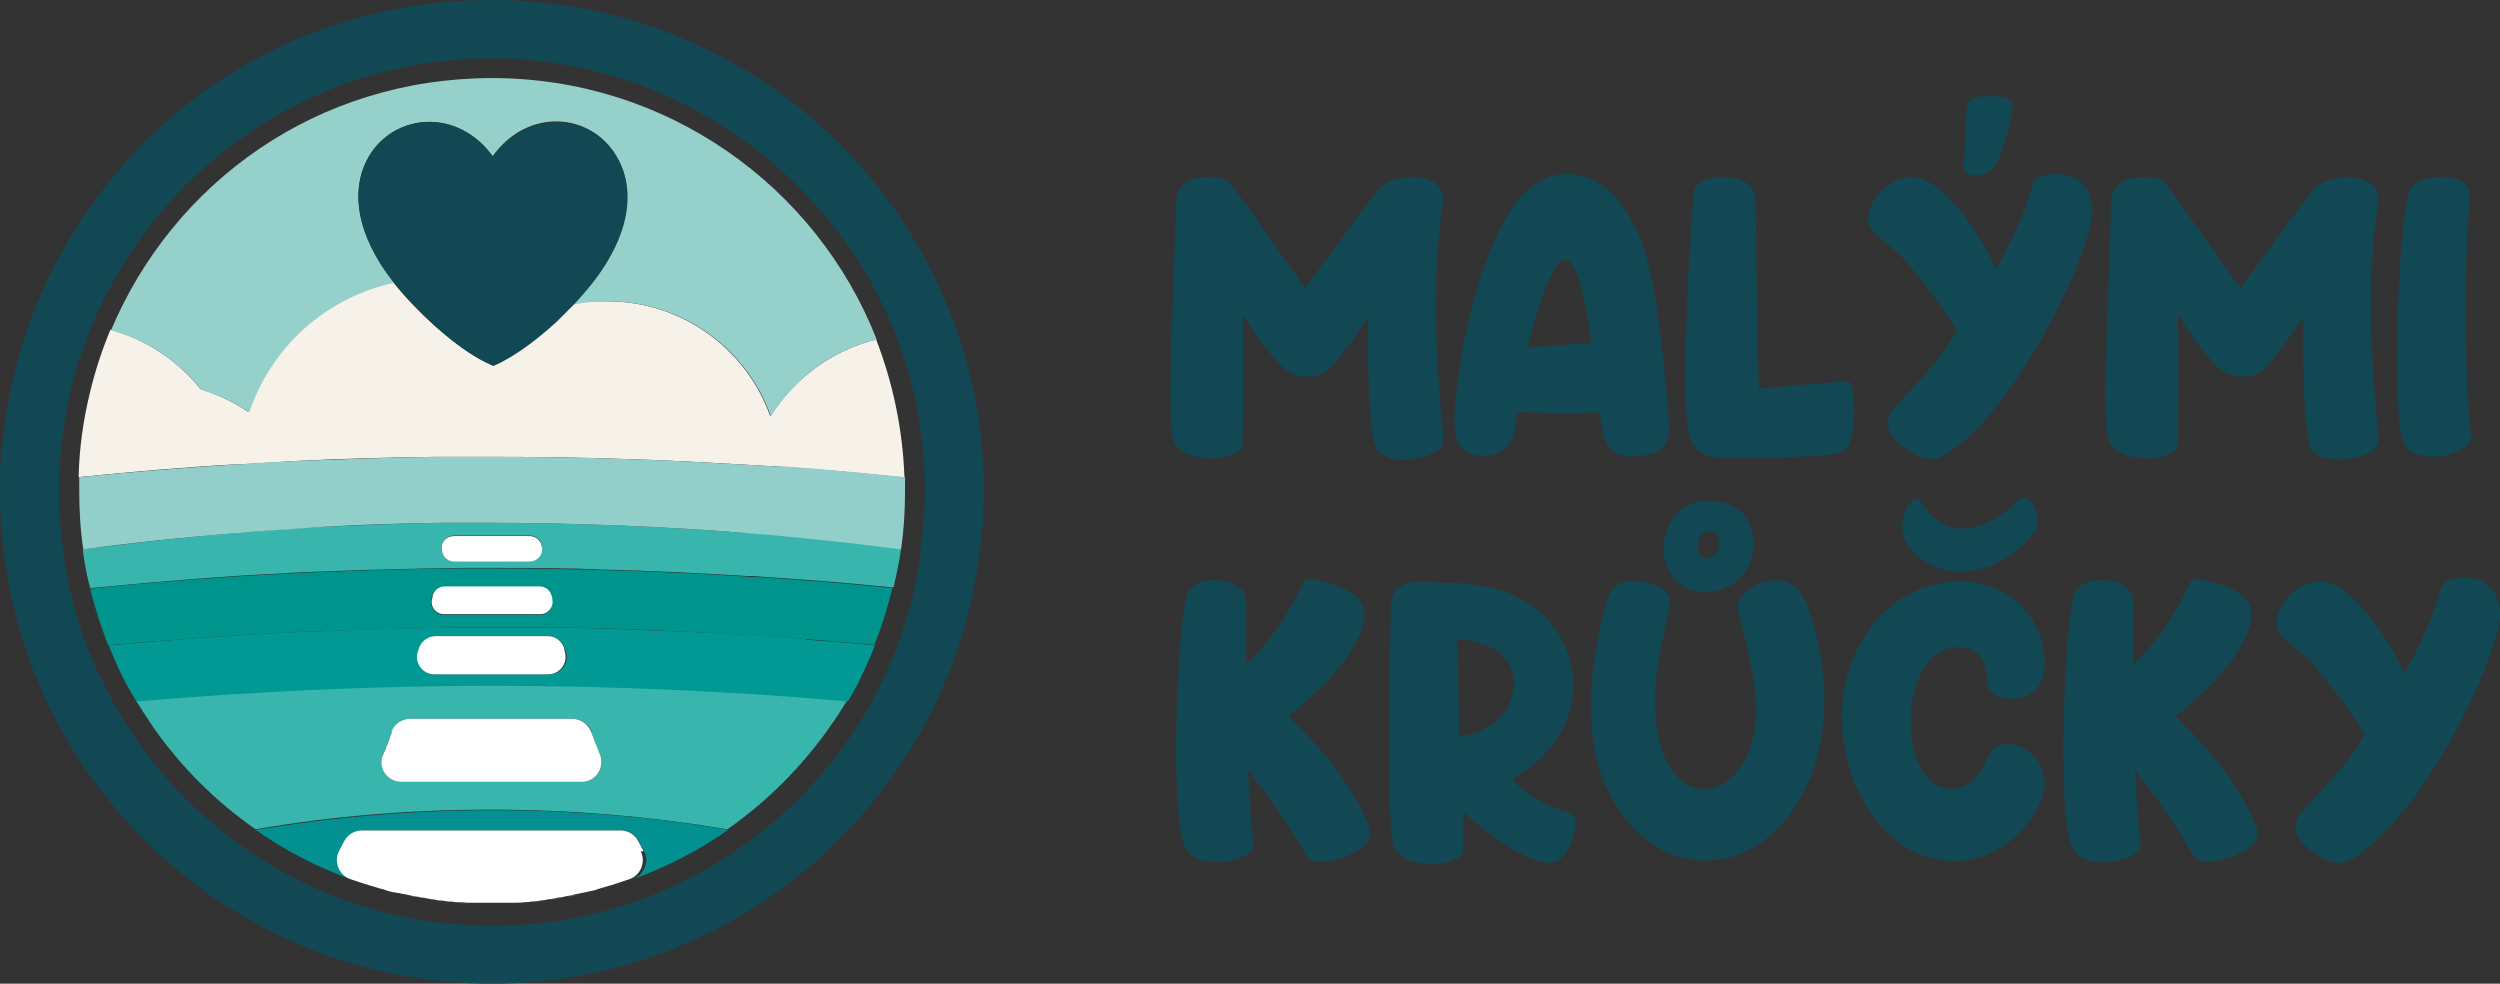 <?xml version="1.0" encoding="UTF-8"?>
<svg xmlns="http://www.w3.org/2000/svg" version="1.1" viewBox="0 0 432.3 170.1">
  <rect x="0" y="0" width="432.3" height="170.1" fill="#333333" stroke="none"/>
  <defs>
    <style>
      .cls-1 {
        fill: #029190;
      }

      .cls-2 {
        fill: #95d0ca;
      }

      .cls-3 {
        fill: #fff;
      }

      .cls-4 {
        fill: none;
      }

      .cls-5 {
        fill: #f6f1e9;
      }

      .cls-6 {
        fill: #00958c;
      }

      .cls-7 {
        fill: #38b6ae;
      }

      .cls-8 {
        fill: #92cfca;
      }

      .cls-9 {
        fill: #114853;
      }

      .cls-10 {
        fill: #029994;
      }
    </style>
  </defs>
  <!-- Generator: Adobe Illustrator 28.7.1, SVG Export Plug-In . SVG Version: 1.2.0 Build 142)  -->
  <g>
    <g id="Vrstva_1">
      <g>
        <path class="cls-4" d="M155,58.2c-10.8-28.1-38.1-48.1-70-48.1S26.9,29.3,15.7,56.6c-1.8,4.4-3.2,9-4.1,13.7-.8,4.2-1.3,8.4-1.4,12.8,0,.6,0,1.3,0,1.9,0,3.6.3,7.2.8,10.6.3,2.2.7,4.4,1.2,6.6.8,3.4,1.8,6.6,3,9.8.5,1.2.9,2.4,1.5,3.5.9,2.1,2,4.1,3.1,6.1.8,1.4,1.6,2.8,2.5,4.1,4.7,7.2,10.5,13.5,17.2,18.7h0c12.6,9.7,28.4,15.5,45.6,15.5s33-5.8,45.6-15.5h0c8-6.2,14.8-13.9,19.8-22.8.8-1.5,1.6-3,2.3-4.5.8-1.7,1.5-3.4,2.2-5.2,1.2-3.2,2.2-6.4,3-9.8.5-2.1.9-4.3,1.2-6.6.5-3.5.8-7,.8-10.6s0-1.3,0-1.9c-.2-8.8-1.9-17.1-4.9-24.9ZM155.7,95c-.3,2.3-.7,4.5-1.3,6.7-.8,3.4-1.9,6.6-3.1,9.8-.6,1.6-1.3,3.1-2,4.6-.8,1.7-1.8,3.4-2.7,5.1-5.2,8.8-12.3,16.4-20.7,22.3-5,3.5-10.5,6.4-16.4,8.5,0,0,0,0,0,0,0,0,0,0,0,0-.9.3-1.8.6-2.7.9-.2,0-.5.1-.7.2-.7.2-1.4.4-2,.6-.3,0-.7.2-1,.3-.6.2-1.2.3-1.8.4-.4,0-.8.2-1.1.2-.6.1-1.2.2-1.8.4-.4,0-.8.1-1.2.2-.6,0-1.2.2-1.8.3-.4,0-.8.1-1.2.2-.6,0-1.2.1-1.8.2-.4,0-.8,0-1.1.1-.7,0-1.3,0-2,.1-.3,0-.7,0-1,0-1,0-2,0-3,0h0c-1,0-2,0-3,0-.3,0-.7,0-1,0-.7,0-1.4,0-2-.1-.4,0-.8,0-1.1-.1-.6,0-1.2-.1-1.8-.2-.4,0-.8-.1-1.2-.2-.6,0-1.2-.2-1.8-.3-.4,0-.8-.1-1.2-.2-.6-.1-1.2-.2-1.8-.4-.4,0-.8-.2-1.1-.2-.6-.1-1.2-.3-1.8-.4-.3,0-.7-.2-1-.3-.7-.2-1.4-.4-2-.6-.2,0-.5-.1-.7-.2-.9-.3-1.8-.6-2.7-.9,0,0,0,0,0,0,0,0,0,0,0,0-5.9-2.1-11.4-5-16.4-8.5-6.8-4.8-12.8-10.7-17.6-17.5-1.1-1.5-2.1-3.1-3.1-4.8-1.3-2.1-2.4-4.3-3.5-6.6-.5-1-.9-2-1.3-3.1-1.3-3.2-2.3-6.4-3.1-9.8-.5-2.2-1-4.4-1.3-6.7-.5-3.3-.7-6.7-.7-10.2s0-1.5,0-2.3c.2-4.9.8-9.7,1.9-14.4.9-3.8,2.1-7.5,3.6-11.1C30,31.5,55.4,13.4,85,13.4s56,18.8,66.5,45.2c2.9,7.4,4.6,15.5,4.9,23.9,0,.8,0,1.5,0,2.3,0,3.5-.2,6.9-.7,10.2Z"/>
        <path class="cls-4" d="M251.9,110.6c.4,5.2.3,11.4.5,16.7,10.9-.8,14.3-16.3-.5-16.7Z"/>
        <path class="cls-4" d="M272.3,46.5c-1.2-2.5-2.3-2-3.4-.1-2.1,3.9-3.2,8.5-4.8,13.8,3.6-.4,7.2-.6,11.1-.8-.6-3.7-1.1-8.8-2.9-12.8Z"/>
        <path class="cls-4" d="M297.3,94.3c.5-3.4-3.7-3.4-3.7,0s3.5,2.7,3.7,0Z"/>
        <path class="cls-9" d="M244.5,79.3c4.7-.8,5.4-2.1,5-4.8-1.3-13.2-1.9-26.7,0-39.6.8-5.4-8.8-5.1-11.2-2.1-1.7,2.1-9,12.2-12.6,17-3.2-4.4-9.5-13.5-12.4-17.4-1-1.4-2.3-2.1-5.7-1.7-4.7.6-4.2,4.3-4.3,5,.1,5.1-1.7,35-.5,40,1.1,5,12.5,4.2,12.1.9,0-.3.2-12.4,0-22.3,2.3,3.7,5.1,7.7,7.4,9.6,1.9,1.5,5.3,1.8,7.5,0,1.5-1.4,6.3-8,6.7-9.1,0,5.2.1,19.1,1.2,22,.8,2.6,4,3,7,2.6Z"/>
        <path class="cls-9" d="M261.6,75.9c.3-1.1.6-3.8.8-4.7,4.9.3,9.6.3,14.2.1,0,.3.5,2.8.5,3,.8,4.6,3.7,4.8,6.6,4.5,2.8-.3,4.9-1.4,4.9-4.5s-1.4-18.2-2.9-25.7c-1.4-7.6-5.7-18.5-14.7-18.5-3,0-5.4,1.3-7.5,3.4-8.8,8.8-13.4,38.4-11.6,42.6,1.5,3.9,8.5,3.4,9.6-.3ZM268.9,46.4c1.1-1.9,2.3-2.3,3.4.1,1.8,4,2.3,9.2,2.9,12.8-3.9.3-7.5.5-11.1.8,1.5-5.3,2.6-9.9,4.8-13.8Z"/>
        <path class="cls-9" d="M299.1,79.2c1.9,0,11.1,0,16.3-.5,2.3-.2,4-.3,4.6-2.5,1-3.5.8-10.5-.6-10.3,0,0-11.7,1-15.3,1.3-.3-12.1-.5-32.3-.5-32.3,0,0,.5-4.5-6.1-4.3-4.7.3-4.6,2.6-4.7,3.3-.2,1.7-2,28.3-1.1,38.9.5,5.4,2.8,6.4,7.4,6.4Z"/>
        <path class="cls-9" d="M330.1,45.8c3.3,3.9,7,9,8.3,11.4h0c-3.1,5.4-7,9.1-10.4,12.8-1.2,1.4-1.9,2.3-1.4,4.2.5,1.3,1.5,2.4,2.8,3.3,2.3,1.6,4.4,2.6,6.7,1.3,11.7-7,23.2-30.5,25.4-39.9,1.1-4.8-.9-9.6-7.5-8.7-2.6.5-2.4,1.5-3.1,3.7-1.4,4.4-3.9,9.4-5.8,12.7-1.5-4.1-7.7-14.1-12.9-15.7-5.1-1.5-9.9,4.3-9.1,7.7.5,2.1,4.1,3.7,6.9,7.1Z"/>
        <path class="cls-9" d="M399.2,76.7c.8,2.6,4,3,7,2.6,4.7-.8,5.4-2.1,5-4.8-1.3-13.2-1.9-26.7,0-39.6.8-5.4-8.8-5.1-11.2-2.1-1.7,2.1-9,12.2-12.6,17-3.2-4.4-9.5-13.5-12.4-17.4-1-1.4-2.3-2.1-5.7-1.7-4.7.6-4.2,4.3-4.3,5,.1,5.1-1.7,35-.5,40,1.1,5,12.5,4.2,12.1.9,0-.3.2-12.4,0-22.3,2.3,3.7,5.1,7.7,7.4,9.6,1.9,1.5,5.3,1.8,7.5,0,1.5-1.4,6.3-8,6.7-9.1,0,5.2.1,19.1,1.2,22Z"/>
        <path class="cls-9" d="M427.3,75.1c-.8-4-1.5-25.8-.3-39.9.2-2.3,0-3.7-2.8-4.4-2.1-.5-4.6-.1-6,.6-1.9,1.1-1.9,2.6-2,3.1-1.2,6.3-2.8,32.5-.8,41.3,1.5,5.6,12.7,2.8,11.9-.7Z"/>
        <path class="cls-9" d="M343.6,29.9c1-.4,1.4-1.1,1.8-1.9.8-2,3.2-8.8,2.5-10.3-.6-1.4-4.8-1.1-6.1-.9-1.3.3-1.7.9-1.8,2.8,0,0-.2,5.6-.4,8.3,0,.9,0,1.5.2,1.8.8,1,3,.6,3.9.2Z"/>
        <path class="cls-9" d="M223,123.7c4.9-3.9,11.2-9.8,12.8-16,1-4.7-3.4-6.2-7.2-7.2-3.4-.8-3-.3-4.1,2-2.4,4.7-5.3,8.9-9,12.4,0-6.1,0-8.2,0-10.3.2-3.4-3.2-4.3-5.9-4.3s-4.1,1.6-4.5,3c-1.5,5.6-2.8,37-.3,42.9,1.6,5,12.8,2.6,11.9-.3,0-.4-.6-6.3-.9-12.8,4.1,5.4,7.5,10.2,10.1,14.9,1.3,2.3,8.8.3,10.7-2.6.5-.8.5-1.8,0-2.8-2.8-7.1-8.7-13.9-13.9-18.8Z"/>
        <path class="cls-9" d="M271.3,140.5c-3.6-.9-7.9-3.3-9.8-5.8,16.3-8.8,12.8-29.8-4.3-33.2-2.8-.6-5.7-.8-8.5-.7-4.6-.9-8.3.3-8.2,3.9,0,4.9-1,36.4.5,41.4,1.3,4.9,12.6,3.7,12,.6,0-.3,0-3.3,0-6.3,3.6,3.1,10.4,8.8,15.2,8.8,3.5-.2,5.6-8.3,3.1-8.5ZM252.4,127.3c-.3-5.3-.1-11.5-.5-16.7,14.8.4,11.4,15.9.5,16.7Z"/>
        <path class="cls-9" d="M304.6,100.8c-2.7,1-4.9,2.8-3.9,5.7,1.2,3.7,3.2,12.8,3,16.8-.6,16.2-16.5,19-17.5-.5-.3-5.7,1.2-11.5,2.5-17.7.7-3.3-2.6-4.4-5.9-4.6-3.2-.2-4.3,1.4-4.8,3-2.1,6.8-3.5,15.9-2.6,24.1,1.2,10,8.3,21.4,19.8,21.2,5.4-.1,9.9-2.8,13.3-6.8,8.6-10.1,8.5-25.5,3.8-37.8-1.4-3.3-3.8-4.6-7.8-3.4Z"/>
        <path class="cls-9" d="M336.8,100.7c-11,1.1-18.2,11.8-18.3,22.8-.3,11.1,6.8,25.7,19.9,25.4,6.6-.3,12.2-4.6,14.7-10.9,2.6-7.9-7.2-12.3-9.4-7.1-1.3,3.6-3.6,5.4-5.9,5.5-9.9.6-10.1-23.7.5-24.5,2.8-.2,5.4,1.6,5.3,5.9.1,4.3,9.4,4.5,9.9-2,.8-8.8-6.6-16.2-16.7-15.2Z"/>
        <path class="cls-9" d="M376.4,123.7c4.9-3.9,11.2-9.8,12.8-16,1-4.7-3.4-6.2-7.2-7.2-3.4-.8-3-.3-4.1,2-2.4,4.7-5.3,8.9-9,12.4,0-6.1,0-8.2,0-10.3.2-3.4-3.2-4.3-5.9-4.3s-4.1,1.6-4.5,3c-1.5,5.6-2.8,37-.3,42.9,1.6,5,12.8,2.6,11.9-.3,0-.4-.6-6.3-.9-12.8,4.1,5.4,7.5,10.2,10.1,14.9,1.3,2.3,8.8.3,10.7-2.6.5-.8.5-1.8,0-2.8-2.8-7.1-8.7-13.9-13.9-18.8Z"/>
        <path class="cls-9" d="M424.6,100.1c-2.6.5-2.4,1.5-3.1,3.7-1.4,4.4-3.9,9.4-5.8,12.7-1.5-4.1-7.7-14.1-12.9-15.7-5.1-1.5-9.9,4.3-9.1,7.7.5,2.1,4.1,3.7,6.9,7.1,3.3,3.9,7,9,8.3,11.4h0c-3.1,5.4-7,9.1-10.4,12.8-1.2,1.4-1.9,2.3-1.4,4.2.5,1.3,1.5,2.4,2.8,3.3,2.3,1.6,4.4,2.6,6.7,1.3,11.7-7,23.2-30.5,25.4-39.9,1.1-4.8-.9-9.6-7.5-8.7Z"/>
        <path class="cls-9" d="M295.6,102.3c10.1-.8,10.5-16.1-.3-15.7-9.9,0-10.5,16.5.3,15.7ZM297.3,94.3c-.3,2.8-3.7,3.2-3.7,0s4.2-3.5,3.7,0Z"/>
        <path class="cls-9" d="M349,86.5c-5.2,5.1-12.2,7.7-16.7.4-.5-.9-1.4-.8-2.1.2-1.6,2.2-1.6,5.2-.5,6.9,5.1,7.7,16.9,5.6,22.4-2.4.4-.7.5-1.9,0-3.2-.6-1.5-1.5-3.3-3.1-1.8Z"/>
        <path class="cls-9" d="M166,58.9C155,24.7,122.9,0,85,0S16.3,23.8,4.7,57C2,64.9.4,73.3,0,82.1c0,.7,0,1.5,0,2.2,0,.3,0,.5,0,.8C0,89.2.3,93.2.9,97.2c.3,2.1.7,4.2,1.1,6.2.7,3.3,1.7,6.6,2.8,9.8.3.8.5,1.5.8,2.3.5,1.2,1,2.4,1.5,3.6.5,1.3,1.1,2.5,1.7,3.7,4.6,9.2,10.8,17.5,18.2,24.4,15.2,14.2,35.6,22.9,58,22.9s42.8-8.7,58-22.9c7.4-6.9,13.6-15.2,18.2-24.4.9-1.8,1.7-3.6,2.5-5.5.6-1.4,1.1-2.8,1.6-4.2,1.1-3.2,2-6.4,2.8-9.8.4-2,.8-4.1,1.1-6.2.6-4,.9-8,.9-12.1s0-.5,0-.8c0-8.8-1.5-17.4-4.1-25.4ZM159.2,95.7c-.3,2.2-.7,4.4-1.2,6.6-.8,3.4-1.8,6.6-3,9.8-.7,1.8-1.4,3.5-2.2,5.2-.7,1.5-1.5,3-2.3,4.5-5,8.9-11.7,16.6-19.8,22.8h0c-12.6,9.7-28.4,15.5-45.6,15.5s-33-5.8-45.6-15.5h0c-6.8-5.2-12.6-11.5-17.2-18.7-.9-1.3-1.7-2.7-2.5-4.1-1.1-2-2.1-4-3.1-6.1-.5-1.2-1-2.3-1.5-3.5-1.2-3.2-2.2-6.4-3-9.8-.5-2.1-.9-4.3-1.2-6.6-.5-3.5-.8-7-.8-10.6s0-1.3,0-1.9c.1-4.4.6-8.7,1.4-12.8.9-4.8,2.3-9.3,4.1-13.7C26.9,29.3,53.7,10.1,85,10.1s59.2,20,70,48.1c3,7.8,4.7,16.1,4.9,24.9,0,.6,0,1.3,0,1.9,0,3.6-.3,7.2-.8,10.6Z"/>
        <path class="cls-7" d="M44.7,119.6c-7.1.4-14.2.9-21.2,1.5,1,1.6,2,3.2,3.1,4.8,4.8,6.8,10.7,12.7,17.6,17.5,13.3-2.3,26.9-3.4,40.8-3.4s27.6,1.2,40.8,3.4c8.4-5.9,15.4-13.5,20.7-22.3-20.3-1.8-40.8-2.7-61.5-2.7s-27,.4-40.3,1.2ZM102.2,126.5c.5,1.4,1,2.8,1.6,4.1.9,2.2-.8,4.6-3.2,4.6h-31.2c-2.4,0-4-2.4-3.2-4.6.5-1.3,1.1-2.7,1.6-4.1.5-1.3,1.8-2.2,3.2-2.2h28.1c1.4,0,2.7.9,3.2,2.2Z"/>
        <path class="cls-1" d="M91.1,156c-.7,0-1.3,0-2,.1.7,0,1.4,0,2-.1Z"/>
        <path class="cls-1" d="M102.9,154c-.6.2-1.2.3-1.8.4.6-.1,1.2-.3,1.8-.4Z"/>
        <path class="cls-1" d="M109.4,152c-.9.3-1.8.6-2.7.9.9-.3,1.8-.6,2.7-.9Z"/>
        <path class="cls-1" d="M97,155.3c-.6,0-1.2.2-1.8.3.6,0,1.2-.2,1.8-.3Z"/>
        <path class="cls-1" d="M105.9,153.2c-.7.2-1.4.4-2,.6.7-.2,1.4-.4,2-.6Z"/>
        <path class="cls-1" d="M99.9,154.7c-.6.1-1.2.2-1.8.4.6-.1,1.2-.2,1.8-.4Z"/>
        <path class="cls-1" d="M71.9,155.1c-.6-.1-1.2-.2-1.8-.4.6.1,1.2.2,1.8.4Z"/>
        <path class="cls-1" d="M69,154.5c-.6-.1-1.2-.3-1.8-.4.6.2,1.2.3,1.8.4Z"/>
        <path class="cls-1" d="M85,156.3c-1,0-2,0-3,0,1,0,2,0,3,0Z"/>
        <path class="cls-1" d="M94,155.7c-.6,0-1.2.1-1.8.2.6,0,1.2-.1,1.8-.2Z"/>
        <path class="cls-1" d="M81,156.2c-.7,0-1.4,0-2-.1.7,0,1.3,0,2,.1Z"/>
        <path class="cls-1" d="M74.8,155.5c-.6,0-1.2-.2-1.8-.3.6,0,1.2.2,1.8.3Z"/>
        <path class="cls-1" d="M44.2,143.5c5,3.5,10.5,6.4,16.4,8.5-1.9-.7-2.8-2.9-1.9-4.8.3-.6.6-1.1.9-1.7.6-1.2,1.8-1.9,3.1-1.9h44.7c1.3,0,2.5.7,3.1,1.9.3.6.6,1.1.9,1.7.9,1.8,0,4.1-1.9,4.8,5.9-2.1,11.4-5,16.4-8.5-13.3-2.3-26.9-3.4-40.8-3.4s-27.6,1.2-40.8,3.4Z"/>
        <path class="cls-1" d="M66.2,153.8c-.7-.2-1.4-.4-2-.6.7.2,1.4.4,2,.6Z"/>
        <path class="cls-1" d="M77.9,155.9c-.6,0-1.2-.1-1.8-.2.6,0,1.2.1,1.8.2Z"/>
        <path class="cls-1" d="M63.4,152.9c-.9-.3-1.8-.6-2.7-.9.9.3,1.8.6,2.7.9Z"/>
        <path class="cls-1" d="M85,156.3c1,0,2,0,3,0-1,0-2,0-3,0h0Z"/>
        <path class="cls-7" d="M129.1,92.2c-7.1-.6-14.1-1-21.3-1.3-7.6-.3-15.2-.5-22.8-.5s-5.8,0-8.7,0c-6.9.1-13.7.4-20.5.7-4.4.2-8.7.5-13,.9-.7,0-1.4.1-2.2.2-8.8.7-17.6,1.7-26.3,2.8.3,2.3.7,4.5,1.3,6.7,7.4-.7,14.8-1.4,22.3-1.9,2.7-.2,5.5-.4,8.2-.5,3.3-.2,6.7-.4,10-.5,7.9-.3,15.9-.5,23.9-.6,1.7,0,3.4,0,5.1,0,6.6,0,13.1,0,19.6.3,8.2.2,16.3.6,24.5,1.1.7,0,1.4,0,2.2.1,7.8.5,15.5,1.1,23.1,1.9.5-2.2,1-4.4,1.3-6.7-7.5-1-15.1-1.9-22.7-2.5-1.3-.1-2.6-.2-3.9-.3ZM91.6,97h-13.1c-1.3,0-2.4-1.2-2.1-2.5h0c.2-1.1,1.1-1.9,2.1-1.9h13.1c1.1,0,2,.8,2.1,1.8h0c.2,1.4-.8,2.6-2.1,2.6Z"/>
        <path class="cls-6" d="M129.2,99.7c-8.1-.5-16.3-.9-24.5-1.1-6.5-.2-13.1-.3-19.6-.3s-3.4,0-5.1,0c-8,0-15.9.3-23.9.6-3.3.1-6.7.3-10,.5-2.7.1-5.5.3-8.2.5-7.5.5-14.9,1.1-22.3,1.9.8,3.4,1.9,6.6,3.1,9.8,3.1-.3,6.3-.6,9.5-.8h0s0,0,0,0c8.3-.7,16.7-1.2,25-1.6.5,0,1,0,1.5,0,10-.4,20.1-.7,30.3-.7s4,0,6,0h0c1.7,0,3.5,0,5.2,0,7.1.1,14.3.3,21.3.7h0c7.3.3,14.5.8,21.7,1.3h0c4,.3,8,.7,12,1,1.3-3.2,2.3-6.4,3.1-9.8-7.7-.8-15.4-1.4-23.1-1.9-.7,0-1.4,0-2.2-.1ZM93.3,106.3h-16.6c-1.4,0-2.4-1.3-2.1-2.6,0-.2,0-.3.1-.5.2-1,1.1-1.7,2.1-1.7h16.4c1,0,1.9.7,2.1,1.7,0,.2,0,.3.1.5.3,1.4-.7,2.6-2.1,2.6Z"/>
        <path class="cls-5" d="M41.4,80.3c3.3-.2,6.7-.4,10-.6,7.9-.4,15.9-.6,23.9-.7,3.2,0,6.5,0,9.7,0,8,0,15.9.1,23.9.4,7,.2,13.9.6,20.8,1,1.7.1,3.5.2,5.2.3,7.2.5,14.4,1.1,21.5,1.9-.3-8.4-2-16.4-4.9-23.9-7.7,1.9-14.2,6.8-18.3,13.3-4.1-11.6-15.2-19.9-28.2-19.9s-4.2.2-6.2.6c-.9.9-1.8,1.8-2.7,2.7-3.6,3.4-7.6,6.3-11,7.7l-.4-.2c-.6-.3-1.3-.6-2-1-4.8-2.7-10.8-8.2-14.7-13.1-11.8,2.5-21.3,11.1-25.1,22.4-2.5-1.7-5.3-3-8.2-3.9-3.9-4.9-9.4-8.6-15.6-10.3-1.5,3.6-2.7,7.3-3.6,11.1-1.1,4.6-1.8,9.4-1.9,14.4,9-.9,18-1.7,27.1-2.2.2,0,.4,0,.6,0Z"/>
        <path class="cls-8" d="M134.9,80.7c-1.7-.1-3.5-.2-5.2-.3-6.9-.4-13.8-.8-20.8-1-7.9-.3-15.9-.4-23.9-.4s-6.5,0-9.7,0c-8,.1-16,.4-23.9.7-3.4.2-6.7.3-10,.6-.2,0-.4,0-.6,0-9.1.6-18.1,1.3-27.1,2.2,0,.8,0,1.5,0,2.3,0,3.5.2,6.9.7,10.2,8.7-1.2,17.5-2.1,26.3-2.8.7,0,1.4-.1,2.2-.2,4.3-.3,8.7-.6,13-.9,6.8-.4,13.6-.6,20.5-.7,2.9,0,5.8,0,8.7,0,7.6,0,15.2.2,22.8.5,7.1.3,14.2.7,21.3,1.3,1.3.1,2.6.2,3.9.3,7.6.7,15.2,1.5,22.7,2.5.5-3.3.7-6.7.7-10.2s0-1.5,0-2.3c-7.1-.7-14.3-1.4-21.5-1.9Z"/>
        <path class="cls-10" d="M139.3,110.5c-7.2-.6-14.4-1-21.7-1.3h0c-7.1-.3-14.2-.6-21.3-.7-1.7,0-3.5,0-5.2,0h0c-2,0-4,0-6,0-10.1,0-20.2.2-30.3.7-.5,0-1,0-1.5,0-8.4.4-16.7.9-25,1.6h0c-3.2.3-6.3.5-9.5.8.4,1,.9,2.1,1.3,3.1,1,2.3,2.2,4.5,3.5,6.6,7-.6,14.1-1.1,21.2-1.5,13.3-.8,26.8-1.2,40.3-1.2,20.7,0,41.2.9,61.5,2.7,1-1.6,1.9-3.3,2.7-5.1.7-1.5,1.4-3,2-4.6-4-.4-8-.7-12-1h0ZM94.9,116.6h-19.7c-2,0-3.4-1.9-2.9-3.8,0-.2.1-.4.2-.6.4-1.3,1.5-2.2,2.9-2.2h19.4c1.3,0,2.5.9,2.9,2.2,0,.2.1.4.2.6.5,1.9-.9,3.8-2.9,3.8Z"/>
        <path class="cls-2" d="M34.9,67.4c2.9.9,5.7,2.2,8.2,3.9,3.8-11.3,13.3-19.9,25.1-22.4-.9-1.2-1.8-2.4-2.5-3.5-4.7-7.6-4.5-14-1.9-18.4,4.4-7.4,15.3-8.4,21.4,0,6.1-8.5,17-7.5,21.4,0,2.6,4.4,2.8,10.8-1.9,18.4-1.4,2.3-3.5,4.9-5.8,7.3,2-.4,4.1-.6,6.2-.6,13,0,24.1,8.3,28.2,19.9,4.1-6.6,10.6-11.5,18.3-13.3-10.4-26.5-36.3-45.2-66.5-45.2S30,31.5,19.2,57.1c6.3,1.7,11.7,5.4,15.6,10.3Z"/>
        <path class="cls-9" d="M106.6,27.1c-4.4-7.4-15.3-8.4-21.4,0-6.1-8.5-17-7.5-21.4,0-2.6,4.4-2.8,10.8,1.9,18.4.7,1.1,1.5,2.3,2.5,3.5,4,5,9.9,10.4,14.7,13.1.7.4,1.3.7,2,1l.4.2c3.3-1.4,7.3-4.3,11-7.7.9-.9,1.8-1.8,2.7-2.7,2.3-2.4,4.4-5,5.8-7.3,4.7-7.6,4.5-14,1.9-18.4Z"/>
        <path class="cls-3" d="M67.8,126.5c-.5,1.4-1,2.8-1.6,4.1-.9,2.2.8,4.6,3.2,4.6h31.2c2.4,0,4-2.4,3.2-4.6-.5-1.3-1.1-2.7-1.6-4.1-.5-1.3-1.8-2.2-3.2-2.2h-28.1c-1.4,0-2.7.9-3.2,2.2Z"/>
        <path class="cls-3" d="M97.6,112.2c-.4-1.3-1.5-2.2-2.9-2.2h-19.4c-1.3,0-2.5.9-2.9,2.2,0,.2-.1.4-.2.6-.5,1.9.9,3.8,2.9,3.8h19.7c2,0,3.4-1.9,2.9-3.8,0-.2-.1-.4-.2-.6Z"/>
        <path class="cls-3" d="M95.4,103.1c-.2-1-1.1-1.7-2.1-1.7h-16.4c-1,0-1.9.7-2.1,1.7,0,.2,0,.3-.1.5-.3,1.4.7,2.6,2.1,2.6h16.6c1.4,0,2.4-1.3,2.1-2.6,0-.2,0-.3-.1-.5Z"/>
        <path class="cls-3" d="M93.7,94.5c-.2-1.1-1.1-1.8-2.1-1.8h-13.1c-1.1,0-2,.8-2.1,1.8h0c-.2,1.4.8,2.6,2.1,2.6h13.1c1.3,0,2.4-1.2,2.1-2.5h0Z"/>
        <path class="cls-3" d="M111.3,147.2c-.3-.6-.6-1.1-.9-1.7-.6-1.2-1.8-1.9-3.1-1.9h-44.7c-1.3,0-2.5.7-3.1,1.9-.3.6-.6,1.1-.9,1.7-.9,1.8,0,4.1,1.9,4.8,0,0,0,0,0,0,0,0,0,0,0,0,.9.3,1.8.6,2.7.9.2,0,.5.1.7.2.7.2,1.4.4,2,.6.3,0,.7.2,1,.3.6.2,1.2.3,1.8.4.4,0,.8.2,1.1.2.6.1,1.2.2,1.8.4.4,0,.8.1,1.2.2.6,0,1.2.2,1.8.3.4,0,.8.1,1.2.2.6,0,1.2.1,1.8.2.4,0,.8,0,1.1.1.7,0,1.3,0,2,.1.3,0,.7,0,1,0,1,0,2,0,3,0h0c1,0,2,0,3,0,.3,0,.7,0,1,0,.7,0,1.4,0,2-.1.4,0,.8,0,1.1-.1.6,0,1.2-.1,1.8-.2.4,0,.8-.1,1.2-.2.6,0,1.2-.2,1.8-.3.4,0,.8-.1,1.2-.2.6-.1,1.2-.2,1.8-.4.4,0,.8-.2,1.1-.2.6-.1,1.2-.3,1.8-.4.3,0,.7-.2,1-.3.7-.2,1.4-.4,2-.6.2,0,.5-.1.7-.2.9-.3,1.8-.6,2.7-.9,0,0,0,0,0,0,0,0,0,0,0,0,1.9-.7,2.8-2.9,1.9-4.8Z"/>
      </g>
    </g>
  </g>
</svg>